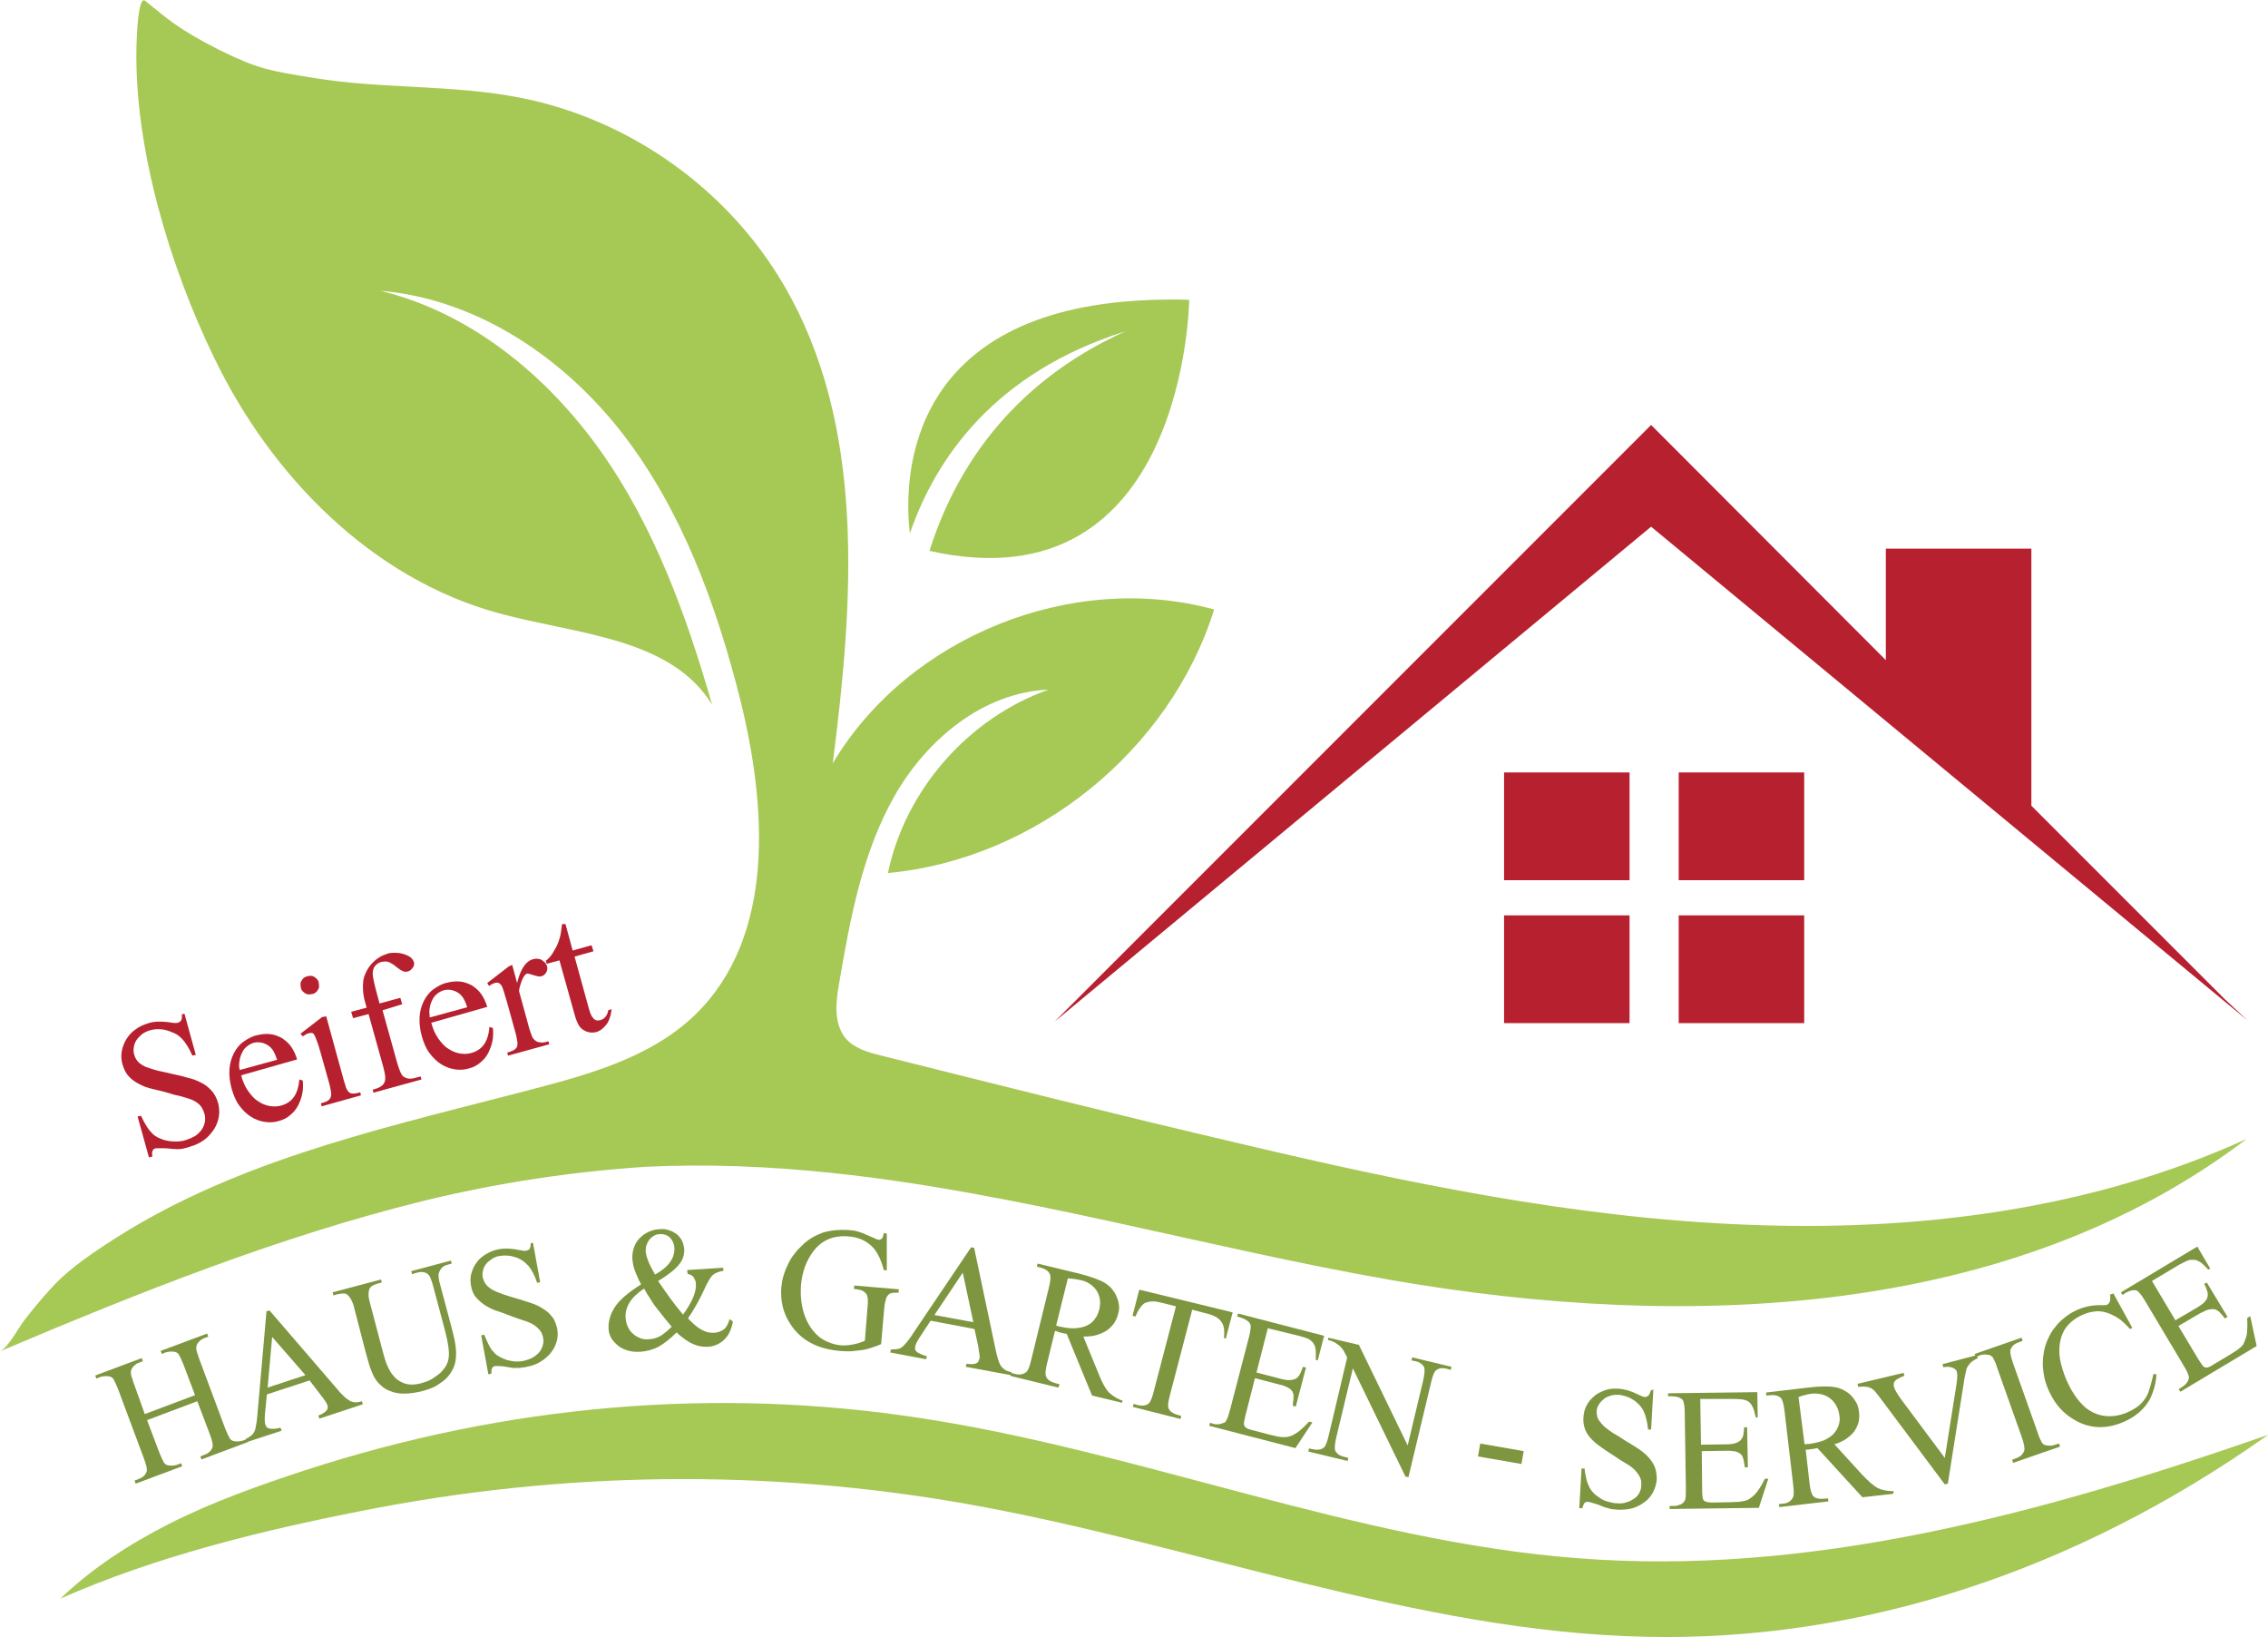 <svg xmlns="http://www.w3.org/2000/svg" xmlns:xlink="http://www.w3.org/1999/xlink" id="Layer_1" x="0px" y="0px" viewBox="0 0 600 433" style="enable-background:new 0 0 600 433;" xml:space="preserve"><style type="text/css">	.st0{fill:#A6C855;}	.st1{fill:#7D963F;}	.st2{fill:#B7202F;}</style><g>	<g id="XMLID_101_">		<g>			<path class="st0" d="M297.1,79.8c-58.5,5.4-57.9,48.6-56.4,61.3c6.8-19.8,22.4-42.6,57.1-53.5c-31.3,14.1-45.5,37.8-51.9,58.1    c67.8,15.2,68.7-66.4,68.7-66.4C308.3,79.1,302.5,79.3,297.1,79.8z"></path>		</g>		<g>			<path class="st0" d="M600,379.5c-0.1,0.1-0.3,0.2-0.4,0.3c-51,36-107.7,54.4-164.3,53.1c-60.6-1.3-119.8-24.6-179.9-35.2    c-53-9.3-106.8-8.6-159.7,1.9c-26.9,5.3-54.6,12.1-79.7,23.2c8.4-8.1,18.4-14.5,28.8-19.8c11.5-5.8,23.6-10.1,35.8-14.1    c53.4-17.4,108.8-22.2,163.2-13.8c58.1,8.9,114.9,32.5,173.3,37C478.6,417,540,400.4,600,379.5z"></path>		</g>		<g>			<path class="st0" d="M461.7,323.9c45.3,1.9,91.5-3.9,132.7-22.7c-62.6,47.6-148.6,50.8-226.1,37.4    c-49.5-8.6-98.7-23.2-148.4-28.4c-16.3-1.7-32.7-2.4-49.1-1.6c-19.8,1.3-39.4,4.3-58.7,9C73.6,327.1,36.4,342,0,357.4    c2.2-1,5-6.4,6.5-8.3c2.1-2.7,4.3-5.4,6.6-7.9c4.2-4.8,9.5-8.5,14.8-12c32.1-21.3,69.9-30,106.7-39.5    c17.6-4.6,36.4-8.8,49.4-21.4c21.2-20.7,18.9-55.1,11.7-83.8c-6.3-24.8-15.3-49.4-30.9-69.7C149.1,94.5,126,79,100.6,76.9    c23.9,5.8,44.1,22.4,58.3,42.4s22.7,43.5,29.5,67.1c-11-17.9-36-18.6-56.4-24.2c-33.6-9.1-60.3-36.3-75.4-67.7    C45,70.6,35.5,39.3,36.1,12.4c0.2-8.1,1-13.3,2.3-12.2c5.8,4.7,8.6,7.4,19.4,12.9c10.5,5.2,13.5,5.6,25.1,7.5    c18.2,3,36.9,1.7,55,5.3c28.7,5.7,54.6,24.1,69.4,49.4c21.9,37.3,18.5,83.7,13,126.6c19.9-33.5,63.4-51,100.9-40.7    c-11.7,37.4-47.3,66.1-86.3,69.7c4.6-22,21.3-41,42.5-48.5c-17.3,0.7-32.3,13.2-40.8,28.2c-8.5,15-11.7,32.4-14.6,49.4    c-0.9,5-1.5,10.7,1.7,14.6c2.3,2.7,6.1,3.8,9.5,4.6c31.5,7.9,62.9,15.8,94.6,23.2C371.8,312.8,416.4,322.1,461.7,323.9z"></path>		</g>	</g>	<g>		<g>			<path class="st1" d="M38.3,374l13.3-5l-3.1-8.2c-0.3-0.7-0.5-1.2-0.7-1.6c-0.2-0.4-0.4-0.7-0.5-1c-0.2-0.2-0.4-0.4-0.6-0.5    c-0.2-0.1-0.5-0.2-0.8-0.2c-0.7-0.1-1.5,0-2.1,0.2l-1,0.4l-0.3-0.8l12.3-4.6l0.3,0.8l-1,0.4c-0.3,0.1-0.5,0.2-0.8,0.4    c-0.3,0.2-0.5,0.4-0.7,0.6c-0.2,0.2-0.4,0.5-0.5,0.7c-0.1,0.3-0.2,0.6-0.2,0.9c0,0.5,0.3,1.5,0.8,2.9l6.9,18.5    c0.3,0.7,0.5,1.2,0.7,1.6c0.2,0.4,0.4,0.7,0.5,1c0.2,0.2,0.4,0.4,0.6,0.5c0.2,0.1,0.5,0.2,0.8,0.2c0.7,0.1,1.4,0,2.1-0.2l1-0.4    l0.3,0.8l-12.3,4.6l-0.3-0.8l1-0.4c1.2-0.4,1.9-1.1,2.2-2c0.2-0.6,0-1.7-0.7-3.5l-3.3-8.7l-13.3,5l3.3,8.7    c0.3,0.7,0.5,1.2,0.7,1.6c0.2,0.4,0.4,0.7,0.5,1c0.2,0.2,0.4,0.4,0.6,0.5c0.2,0.1,0.5,0.2,0.8,0.2c0.7,0.1,1.4,0,2.1-0.2l1-0.4    l0.3,0.8l-12.3,4.6l-0.3-0.8l1-0.4c1.2-0.4,1.9-1.1,2.2-2c0.2-0.6-0.1-1.7-0.7-3.4l-6.9-18.5c-0.3-0.7-0.5-1.2-0.7-1.6    c-0.2-0.4-0.4-0.7-0.5-1c-0.2-0.2-0.4-0.4-0.6-0.5c-0.2-0.1-0.5-0.2-0.8-0.2c-0.7-0.1-1.5,0-2.1,0.2l-1,0.4l-0.3-0.8l12.3-4.6    l0.3,0.8l-1,0.4c-0.3,0.1-0.6,0.2-0.8,0.4c-0.3,0.2-0.5,0.4-0.7,0.6c-0.2,0.2-0.4,0.5-0.5,0.7c-0.1,0.3-0.2,0.6-0.2,0.9    c0,0.5,0.3,1.5,0.8,2.9L38.3,374z"></path>		</g>		<g>			<path class="st1" d="M81.9,365.1l-11.3,3.7l-0.5,5.2c-0.1,1.3-0.1,2.2,0.1,2.8c0.1,0.2,0.2,0.4,0.3,0.6c0.1,0.2,0.4,0.3,0.7,0.4    c0.3,0.1,0.7,0.1,1.2,0.1c0.5,0,1.1-0.1,1.8-0.3l0.3,0.8l-9.2,3l-0.3-0.8c1.1-0.6,1.8-1.1,2.1-1.6c0.3-0.5,0.5-1.1,0.6-1.9    c0.2-0.8,0.3-1.8,0.4-3l2.4-27.3l0.8-0.2l18,20.9c0.7,0.9,1.4,1.5,1.9,2c0.5,0.5,1.1,0.8,1.5,1.1c0.5,0.2,1,0.3,1.4,0.3    c0.5,0,1-0.1,1.6-0.3l0.3,0.8l-11.5,3.8l-0.3-0.8c0.6-0.2,1-0.4,1.4-0.7c0.4-0.2,0.6-0.5,0.8-0.7c0.2-0.2,0.3-0.5,0.3-0.7    c0-0.2,0-0.5-0.1-0.7c-0.1-0.3-0.3-0.7-0.6-1.1c-0.3-0.4-0.7-1-1.2-1.6L81.9,365.1z M80.8,363.7L72,353.6L70.8,367L80.8,363.7z"></path>		</g>		<g>			<path class="st1" d="M109,337l-0.2-0.8l10.5-2.8l0.2,0.8l-1.1,0.3c-1.2,0.3-1.9,1-2.3,2.2c-0.2,0.5-0.1,1.6,0.4,3.3l3.2,12    c0.8,3,1.1,5.3,0.9,7.2c-0.1,1.2-0.4,2.2-0.9,3.1c-0.5,0.9-1.1,1.8-1.9,2.5c-0.8,0.7-1.7,1.3-2.7,1.9c-1,0.5-2.2,0.9-3.3,1.2    c-3.2,0.8-5.8,0.9-7.8,0.3c-1.2-0.4-2.3-0.9-3-1.6c-0.8-0.6-1.4-1.4-1.9-2.2c-0.5-0.9-0.9-1.9-1.3-3c-0.3-1.1-0.7-2.4-1.1-3.9    l-3-11.6c-0.2-0.9-0.5-1.6-0.8-2.2c-0.3-0.5-0.6-0.9-0.9-1.2c-0.3-0.3-0.7-0.4-1.2-0.4c-0.4,0-0.9,0.1-1.5,0.2l-1.1,0.3l-0.2-0.8    l12.8-3.4l0.2,0.8l-1.1,0.3c-0.7,0.2-1.2,0.4-1.6,0.7c-0.4,0.3-0.6,0.7-0.7,1.1c-0.1,0.4-0.1,0.9-0.1,1.5    c0.1,0.6,0.2,1.2,0.4,1.9l3.4,12.9c0.2,0.7,0.4,1.4,0.6,2.1c0.2,0.7,0.5,1.4,0.8,2c0.3,0.6,0.6,1.2,1,1.7c0.4,0.5,0.8,1,1.3,1.4    c0.8,0.6,1.7,1.1,2.8,1.3c1.1,0.2,2.4,0.1,3.8-0.3c1-0.3,1.9-0.6,2.7-1.1c0.8-0.5,1.5-1,2.2-1.6c0.6-0.6,1.1-1.2,1.5-1.9    c0.4-0.7,0.6-1.4,0.7-2.1c0.2-1.5-0.1-3.8-0.9-6.9l-3.2-12c-0.5-1.9-1-3-1.5-3.3c-0.7-0.5-1.7-0.6-2.8-0.3L109,337z"></path>		</g>		<g>			<path class="st1" d="M141,328.7l1.9,10.4l-0.8,0.2c-0.6-1.9-1.4-3.4-2.3-4.5c-0.5-0.5-1-1-1.6-1.4c-0.6-0.4-1.2-0.7-1.9-0.9    c-0.7-0.2-1.3-0.4-2.1-0.4c-0.7-0.1-1.4,0-2.1,0.1c-0.8,0.1-1.4,0.4-2,0.8c-0.6,0.4-1.1,0.8-1.5,1.3c-0.4,0.5-0.7,1.1-0.8,1.7    c-0.2,0.6-0.2,1.2-0.1,1.8c0.2,0.8,0.5,1.5,1,2.1c0.5,0.5,1.1,1,1.9,1.4c0.8,0.4,1.7,0.7,2.7,1.1c1,0.3,2.1,0.7,3.3,1    c1.3,0.4,2.6,0.8,3.8,1.2c1.2,0.4,2.3,0.9,3.2,1.5c1,0.6,1.8,1.3,2.4,2.1c0.7,0.8,1.1,1.9,1.4,3.2c0.2,1.1,0.2,2.2-0.1,3.3    c-0.3,1.1-0.8,2.1-1.5,3c-0.7,0.9-1.6,1.7-2.7,2.4c-1.1,0.7-2.3,1.1-3.7,1.4c-0.5,0.1-1,0.2-1.3,0.2c-0.4,0.1-0.7,0.1-1.1,0.1    c-0.3,0-0.7,0-1.1,0c-0.4,0-0.8-0.1-1.4-0.2c-0.4-0.1-0.8-0.1-1.2-0.2c-0.4,0-0.7-0.1-1.1-0.1c-0.3,0-0.6,0-0.8,0    c-0.2,0-0.4,0-0.4,0c-0.4,0.1-0.6,0.2-0.8,0.5c-0.2,0.3-0.2,0.8-0.2,1.5l-0.8,0.2l-1.9-10.3l0.8-0.2c0.4,1,0.8,1.9,1.2,2.7    c0.4,0.8,0.8,1.4,1.3,1.9c0.4,0.5,0.9,0.9,1.5,1.2c0.6,0.4,1.3,0.6,2,0.9c0.7,0.2,1.4,0.3,2.2,0.4c0.8,0,1.6,0,2.3-0.2    c0.9-0.2,1.7-0.5,2.4-0.9c0.7-0.4,1.3-0.9,1.7-1.4c0.4-0.5,0.7-1.1,0.9-1.8c0.2-0.6,0.2-1.3,0.1-1.9c-0.2-1-0.5-1.7-1.1-2.3    c-0.5-0.6-1.2-1.1-1.9-1.5c-0.8-0.4-1.6-0.7-2.6-1c-1-0.3-2-0.7-3.1-1.1c-1.2-0.5-2.4-0.9-3.6-1.3c-1.2-0.4-2.2-0.9-3.1-1.5    c-0.9-0.6-1.7-1.3-2.4-2.1c-0.7-0.8-1.1-1.9-1.3-3.1c-0.2-1.1-0.2-2.1,0.1-3.2c0.3-1,0.7-2,1.4-2.9c0.6-0.9,1.5-1.6,2.5-2.2    c1-0.6,2.1-1.1,3.4-1.3c1.6-0.3,3.3-0.2,5.3,0.2c0.9,0.2,1.5,0.3,1.9,0.2c0.4-0.1,0.7-0.2,0.9-0.5c0.2-0.3,0.3-0.8,0.3-1.5    L141,328.7z"></path>		</g>		<g>			<path class="st1" d="M181.8,335.9l9.5-0.6l0.1,0.8c-1.3,0.2-2.2,0.6-2.8,1.1c-0.6,0.5-1.5,2-2.6,4.5c-1.2,2.5-2.5,4.8-4,7    c0.7,0.7,1.4,1.4,2,1.9c0.6,0.5,1.2,0.9,1.8,1.2c0.6,0.3,1.1,0.5,1.6,0.6c0.5,0.1,1.1,0.1,1.6,0.1c1-0.1,1.9-0.4,2.6-1    c0.7-0.6,1.1-1.5,1.4-2.6l0.9,0.6c-0.4,2.2-1.2,3.8-2.4,4.9c-1.2,1.1-2.6,1.7-4.2,1.8c-0.6,0-1.2,0-1.9-0.1    c-0.6-0.1-1.3-0.3-2-0.6c-0.7-0.3-1.4-0.7-2.1-1.2c-0.7-0.5-1.5-1.1-2.3-1.9c-1.8,1.8-3.4,3-4.8,3.8c-1.4,0.7-3,1.2-4.7,1.3    c-1.2,0.1-2.4,0-3.4-0.3c-1-0.3-1.9-0.7-2.6-1.3c-0.7-0.6-1.3-1.2-1.8-2c-0.4-0.8-0.7-1.6-0.7-2.5c-0.1-1.8,0.4-3.7,1.6-5.6    c1.2-1.9,3.5-3.9,7-6.1c-0.4-0.8-0.8-1.5-1-2.1c-0.3-0.6-0.5-1.2-0.7-1.7c-0.2-0.5-0.3-1-0.4-1.4c-0.1-0.5-0.1-0.9-0.2-1.4    c-0.1-1.1,0.1-2.2,0.4-3.1c0.3-0.9,0.8-1.8,1.5-2.5c0.7-0.7,1.5-1.3,2.4-1.7c0.9-0.4,1.9-0.7,3-0.7c0.9-0.1,1.7,0,2.4,0.3    c0.8,0.2,1.4,0.6,2,1c0.6,0.5,1,1,1.4,1.7c0.3,0.6,0.5,1.4,0.6,2.1c0.1,1.6-0.3,3-1.4,4.3c-0.5,0.6-1.2,1.3-2.1,2    c-0.9,0.7-2,1.5-3.4,2.3c1.1,1.6,2.2,3.2,3.3,4.7c1.1,1.5,2.2,2.9,3.3,4.2c2.4-3.3,3.6-6.1,3.4-8.2c0-0.3-0.1-0.6-0.2-0.9    c-0.1-0.3-0.3-0.5-0.4-0.8c-0.2-0.2-0.4-0.4-0.7-0.6c-0.3-0.1-0.6-0.2-0.9-0.3L181.8,335.9z M177.7,350.9c-1.1-1.3-2-2.4-2.7-3.3    c-0.7-0.9-1.3-1.7-1.8-2.3c-0.4-0.6-0.9-1.3-1.3-2c-0.5-0.7-1-1.6-1.5-2.5c-3.5,2.3-5.1,4.9-4.9,7.8c0.1,0.8,0.2,1.5,0.6,2.3    c0.3,0.7,0.7,1.3,1.3,1.8c0.5,0.5,1.2,0.9,1.9,1.2c0.7,0.3,1.5,0.4,2.4,0.3c0.5,0,0.9-0.1,1.4-0.2c0.4-0.1,0.9-0.3,1.3-0.5    c0.5-0.2,1-0.6,1.5-1C176.3,352.2,177,351.6,177.7,350.9z M173.3,337.1c3.6-2,5.3-4.4,5.1-7.2c0-0.5-0.2-1-0.4-1.5    c-0.2-0.4-0.5-0.8-0.8-1.1c-0.3-0.3-0.7-0.6-1.2-0.7c-0.4-0.2-0.9-0.2-1.4-0.2c-0.7,0-1.2,0.2-1.7,0.5c-0.5,0.3-0.9,0.7-1.2,1.1    c-0.3,0.4-0.5,0.9-0.7,1.4c-0.1,0.5-0.2,0.9-0.2,1.4c0,0.4,0.1,0.8,0.2,1.2c0.1,0.4,0.2,0.8,0.4,1.3c0.2,0.5,0.4,1,0.7,1.6    C172.4,335.5,172.8,336.2,173.3,337.1z"></path>		</g>		<g>			<path class="st1" d="M234.6,326.3l0,9.7l-0.8-0.1c-0.6-2.4-1.5-4.3-2.6-5.7c-1.7-1.9-3.9-3-6.8-3.2c-3.9-0.3-7,1-9.2,3.9    c-1.9,2.5-3,5.5-3.3,9c-0.2,2.9,0.1,5.6,1,8.1c0.4,1.1,0.9,2.1,1.5,3c0.6,0.9,1.3,1.7,2.1,2.4c0.8,0.7,1.7,1.2,2.7,1.6    c1,0.4,2,0.7,3.1,0.8c1.1,0.1,2.2,0,3.3-0.2c1.1-0.2,2.1-0.5,3.2-1l0.7-8.8c0.1-0.8,0.1-1.4,0.1-1.9c0-0.5-0.1-0.9-0.2-1.2    c-0.1-0.3-0.2-0.5-0.4-0.7c-0.2-0.2-0.4-0.3-0.6-0.5c-0.5-0.3-1.3-0.5-2.5-0.6l0.1-0.9l11.8,1l-0.1,0.9l-0.6,0    c-0.5,0-0.9,0-1.3,0.1c-0.4,0.1-0.7,0.3-0.9,0.6c-0.3,0.3-0.5,0.7-0.6,1.3c-0.2,0.6-0.3,1.3-0.4,2.3l-0.8,9.3    c-0.9,0.4-1.8,0.7-2.7,1c-0.9,0.3-1.7,0.5-2.6,0.6c-0.9,0.1-1.8,0.2-2.7,0.3c-0.9,0-1.9,0-2.9-0.1c-5.9-0.5-10.2-2.8-12.9-6.8    c-2.1-3-2.9-6.4-2.6-10.1c0.1-1,0.3-2.1,0.6-3.1c0.3-1,0.7-2,1.2-3c0.5-1,1-1.9,1.7-2.7c0.6-0.9,1.4-1.6,2.1-2.3    c1.6-1.6,3.5-2.6,5.4-3.3c2-0.6,4.2-0.8,6.5-0.7c0.7,0.1,1.3,0.1,1.8,0.2c0.5,0.1,1,0.2,1.5,0.4c0.5,0.2,1,0.3,1.5,0.6    c0.5,0.2,1.2,0.5,1.9,0.8c0.8,0.4,1.3,0.6,1.6,0.6c0.3,0,0.5-0.1,0.8-0.3c0.2-0.2,0.4-0.7,0.5-1.5L234.6,326.3z"></path>		</g>		<g>			<path class="st1" d="M257.8,351.5l-11.6-2.2l-2.9,4.4c-0.7,1.1-1.1,1.9-1.2,2.5c0,0.2,0,0.5,0,0.7c0,0.2,0.2,0.4,0.4,0.6    c0.2,0.2,0.5,0.4,1,0.6c0.4,0.2,1,0.4,1.7,0.6l-0.2,0.8l-9.5-1.8l0.2-0.8c1.3,0,2.2-0.1,2.6-0.4c0.5-0.3,0.9-0.7,1.5-1.4    c0.5-0.6,1.2-1.5,1.8-2.5l15.3-22.7l0.8,0.1l5.7,27c0.2,1.1,0.5,2,0.7,2.7c0.2,0.7,0.5,1.3,0.8,1.7c0.3,0.4,0.7,0.7,1.1,1    c0.4,0.2,0.9,0.4,1.6,0.5l-0.2,0.8l-11.9-2.2l0.2-0.8c0.6,0.1,1.1,0.1,1.5,0.1c0.4,0,0.8-0.1,1-0.2c0.3-0.1,0.5-0.3,0.6-0.5    c0.1-0.2,0.2-0.4,0.3-0.7c0.1-0.3,0.1-0.8,0-1.3c-0.1-0.5-0.2-1.2-0.3-2L257.8,351.5z M257.5,349.7l-2.8-13.1l-7.5,11.2    L257.5,349.7z"></path>		</g>		<g>			<path class="st1" d="M296.8,371l-7.9-1.9l-6.7-16.3c-0.4-0.1-0.7-0.1-1-0.2c-0.3-0.1-0.6-0.1-0.8-0.2c-0.2,0-0.4-0.1-0.6-0.2    c-0.2-0.1-0.4-0.1-0.7-0.2l-2.1,8.6c-0.5,1.9-0.5,3.1-0.2,3.6c0.4,0.8,1.2,1.3,2.3,1.6l1.2,0.3L280,367l-12.7-3.1l0.2-0.8    l1.1,0.3c1.2,0.3,2.2,0.1,3-0.6c0.4-0.4,0.8-1.4,1.2-3.1l4.7-19.2c0.5-1.9,0.5-3.1,0.2-3.6c-0.4-0.8-1.2-1.3-2.3-1.6l-1.1-0.3    l0.2-0.8l10.8,2.6c3.1,0.8,5.4,1.6,6.8,2.4c0.7,0.4,1.3,0.9,1.9,1.5c0.5,0.6,1,1.3,1.3,2c0.3,0.7,0.6,1.5,0.7,2.3    c0.1,0.8,0.1,1.6-0.2,2.5c-0.2,0.9-0.6,1.7-1.1,2.5c-0.5,0.7-1.1,1.3-1.9,1.9c-0.8,0.5-1.7,0.9-2.7,1.2c-1,0.3-2.2,0.4-3.5,0.4    l4.1,10c0.9,2.3,1.8,3.9,2.7,4.8c0.9,0.9,2.1,1.6,3.6,2.2L296.8,371z M279.4,350.6c0.3,0.1,0.5,0.1,0.7,0.2s0.4,0.1,0.5,0.1    c1.4,0.3,2.7,0.5,3.9,0.4c1.2-0.1,2.2-0.3,3-0.7c0.9-0.4,1.6-1,2.1-1.7c0.6-0.7,0.9-1.5,1.2-2.5c0.2-0.9,0.3-1.8,0.2-2.6    c-0.1-0.8-0.4-1.6-0.8-2.3c-0.4-0.7-1-1.3-1.7-1.8c-0.7-0.5-1.5-0.9-2.5-1.1c-0.4-0.1-0.9-0.2-1.5-0.3c-0.6-0.1-1.3-0.1-2-0.2    L279.4,350.6z"></path>		</g>		<g>			<path class="st1" d="M326.1,347.1l-1.8,6.9l-0.5-0.1c0.1-1,0.1-1.8,0-2.5c-0.1-0.7-0.3-1.3-0.7-1.8c-0.3-0.5-0.8-0.9-1.4-1.3    c-0.6-0.3-1.3-0.6-2.1-0.8l-4.2-1.1l-5.9,22.6c-0.5,1.8-0.6,3-0.3,3.6c0.4,0.8,1.2,1.3,2.3,1.6l1,0.3l-0.2,0.8l-12.6-3.2l0.2-0.8    l1,0.3c1.3,0.3,2.2,0.2,3-0.4c0.4-0.4,0.9-1.4,1.3-3.1l5.9-22.6l-3.6-0.9c-0.9-0.2-1.7-0.4-2.4-0.4c-0.7,0-1.3,0.1-1.9,0.3    c-0.6,0.2-1.1,0.7-1.5,1.3c-0.5,0.6-0.9,1.4-1.3,2.4l-0.8-0.2l1.8-6.9L326.1,347.1z"></path>		</g>		<g>			<path class="st1" d="M335.4,351.3l-3,11.7l6.5,1.7c0.9,0.2,1.7,0.4,2.4,0.3c0.6,0,1.2-0.2,1.6-0.4c0.4-0.3,0.8-0.7,1-1.2    c0.3-0.5,0.5-1.1,0.8-1.9l0.8,0.2l-2.7,10.3l-0.8-0.2c0.1-0.8,0.1-1.4,0.2-1.9c0-0.5,0-0.8,0-1.1c-0.1-0.3-0.2-0.6-0.3-0.8    c-0.2-0.2-0.4-0.5-0.7-0.7c-0.3-0.2-0.6-0.4-1.1-0.6c-0.4-0.2-1-0.4-1.6-0.5l-6.5-1.7l-2.5,9.8c-0.3,1.3-0.5,2.1-0.4,2.4    c0,0.1,0.1,0.3,0.1,0.4c0.1,0.1,0.2,0.3,0.3,0.4c0.1,0.1,0.3,0.2,0.6,0.4c0.3,0.1,0.6,0.2,1,0.3l5,1.3c0.9,0.2,1.6,0.4,2.2,0.5    c0.6,0.1,1.1,0.1,1.6,0.1c0.5,0,0.9-0.1,1.3-0.2c0.4-0.1,0.8-0.3,1.3-0.6c0.6-0.3,1.2-0.8,1.8-1.3c0.6-0.6,1.3-1.2,2-2l0.9,0.2    l-4.5,6.8l-22.8-5.9l0.2-0.8l1,0.3c0.3,0.1,0.6,0.1,0.9,0.1c0.3,0,0.6,0,0.9-0.1c0.3-0.1,0.6-0.2,0.9-0.3    c0.3-0.1,0.5-0.3,0.6-0.6c0.3-0.4,0.6-1.3,1-2.8l5-19.2c0.5-1.9,0.6-3.1,0.3-3.6c-0.4-0.7-1.2-1.2-2.4-1.6l-1-0.3l0.2-0.8    l22.8,5.9l-1.7,6.5l-0.5-0.1c0-0.8,0-1.5,0-2.1c0-0.6-0.1-1-0.2-1.4c-0.1-0.4-0.3-0.7-0.5-1c-0.2-0.3-0.5-0.5-0.8-0.8    c-0.5-0.4-1.5-0.7-3-1.1L335.4,351.3z"></path>		</g>		<g>			<path class="st1" d="M351.4,353.8l8.1,1.9l12.9,26.6l4.1-17.2c0.4-1.8,0.5-3,0.2-3.6c-0.4-0.7-1.2-1.3-2.3-1.5l-1-0.2l0.2-0.8    l10.4,2.5l-0.2,0.8l-1.1-0.3c-1.3-0.3-2.2-0.1-2.9,0.5c-0.4,0.4-0.8,1.4-1.2,3.1l-6,25.1l-0.8-0.2l-13.9-28.6l-4.4,18.3    c-0.4,1.8-0.5,3-0.2,3.6c0.4,0.7,1.2,1.3,2.3,1.5l1.1,0.3l-0.2,0.8l-10.4-2.5l0.2-0.8l1,0.2c1.3,0.3,2.3,0.1,3-0.5    c0.4-0.4,0.8-1.4,1.2-3.1l4.9-20.7c-0.3-0.6-0.6-1.1-0.8-1.5c-0.2-0.4-0.4-0.7-0.7-1c-0.2-0.3-0.5-0.5-0.7-0.7    c-0.3-0.2-0.6-0.4-1-0.7c-0.4-0.2-1-0.5-1.9-0.7L351.4,353.8z"></path>		</g>		<g>			<path class="st1" d="M391.6,381.8l11.5,2l-0.6,3.4l-11.5-2L391.6,381.8z"></path>		</g>		<g>			<path class="st1" d="M437.4,367.5l-0.6,10.6l-0.8,0c-0.2-2-0.6-3.7-1.2-4.9c-0.3-0.6-0.7-1.2-1.2-1.7c-0.5-0.5-1-1-1.6-1.3    c-0.6-0.4-1.2-0.7-1.9-0.9c-0.7-0.2-1.4-0.4-2-0.4c-0.8,0-1.5,0-2.2,0.3c-0.7,0.2-1.3,0.5-1.8,1c-0.5,0.4-0.9,0.9-1.2,1.4    c-0.3,0.5-0.5,1.1-0.5,1.7c0,0.8,0.1,1.6,0.5,2.2c0.4,0.6,0.9,1.2,1.5,1.8c0.7,0.6,1.4,1.1,2.3,1.7c0.9,0.5,1.9,1.1,2.9,1.8    c1.2,0.7,2.3,1.4,3.4,2.1c1.1,0.7,2,1.4,2.8,2.2c0.8,0.8,1.4,1.7,1.9,2.7c0.4,1,0.6,2.1,0.6,3.5c-0.1,1.1-0.4,2.2-0.9,3.2    c-0.5,1-1.2,1.9-2.1,2.6c-0.9,0.7-1.9,1.3-3.1,1.7s-2.5,0.5-3.9,0.5c-0.5,0-1-0.1-1.4-0.1c-0.4,0-0.7-0.1-1.1-0.2    c-0.3-0.1-0.7-0.2-1.1-0.3c-0.4-0.1-0.8-0.3-1.3-0.5c-0.4-0.2-0.7-0.3-1.1-0.4c-0.4-0.1-0.7-0.2-1-0.3c-0.3-0.1-0.6-0.2-0.8-0.2    c-0.2-0.1-0.4-0.1-0.4-0.1c-0.4,0-0.7,0.1-0.9,0.3c-0.2,0.2-0.4,0.7-0.6,1.4l-0.8,0l0.6-10.5l0.8,0c0.1,1.1,0.3,2.1,0.5,2.9    c0.2,0.8,0.5,1.5,0.8,2.1c0.3,0.6,0.7,1.1,1.2,1.6c0.5,0.5,1.1,0.9,1.7,1.3c0.6,0.4,1.3,0.7,2.1,0.9c0.7,0.2,1.5,0.4,2.3,0.4    c0.9,0.1,1.8,0,2.6-0.3c0.8-0.2,1.4-0.6,2-1c0.6-0.4,1-0.9,1.3-1.5c0.3-0.6,0.5-1.2,0.5-1.9c0.1-1-0.1-1.8-0.5-2.5    c-0.4-0.7-0.9-1.3-1.5-1.9c-0.7-0.6-1.4-1.1-2.3-1.6c-0.9-0.5-1.8-1.1-2.8-1.8c-1.1-0.7-2.2-1.4-3.2-2.1c-1-0.7-1.9-1.4-2.7-2.2    c-0.8-0.8-1.4-1.6-1.8-2.6c-0.4-1-0.6-2.1-0.5-3.4c0.1-1.1,0.3-2.1,0.8-3c0.5-1,1.2-1.8,2-2.5c0.8-0.7,1.8-1.2,2.9-1.6    c1.1-0.4,2.3-0.5,3.6-0.4c1.6,0.1,3.3,0.6,5.1,1.5c0.8,0.4,1.4,0.6,1.7,0.7c0.4,0,0.7-0.1,1-0.3c0.3-0.2,0.5-0.7,0.7-1.4    L437.4,367.5z"></path>		</g>		<g>			<path class="st1" d="M449.8,370l0.2,12.1l6.7-0.1c1,0,1.8-0.1,2.4-0.3c0.6-0.2,1.1-0.5,1.4-0.8c0.3-0.4,0.6-0.8,0.7-1.4    c0.1-0.6,0.2-1.2,0.2-2l0.8,0l0.2,10.6l-0.8,0c-0.1-0.8-0.2-1.4-0.3-1.8c-0.1-0.5-0.2-0.8-0.3-1c-0.1-0.3-0.3-0.5-0.5-0.7    c-0.2-0.2-0.5-0.4-0.8-0.5c-0.3-0.1-0.7-0.3-1.2-0.3c-0.5-0.1-1-0.1-1.6-0.1l-6.7,0.1l0.1,10.1c0,1.3,0.1,2.2,0.2,2.5    c0.1,0.1,0.1,0.3,0.2,0.4c0.1,0.1,0.2,0.2,0.4,0.3c0.2,0.1,0.4,0.1,0.7,0.2c0.3,0,0.6,0.1,1,0.1l5.2-0.1c0.9,0,1.6-0.1,2.2-0.1    c0.6-0.1,1.1-0.2,1.6-0.3c0.4-0.1,0.8-0.3,1.2-0.6c0.3-0.2,0.7-0.5,1.1-0.9c0.5-0.5,0.9-1,1.4-1.8c0.5-0.7,0.9-1.5,1.4-2.5l0.9,0    l-2.5,7.7l-23.6,0.3l0-0.8l1.1,0c0.3,0,0.6,0,0.9-0.1c0.3-0.1,0.6-0.2,0.9-0.3c0.3-0.1,0.5-0.3,0.7-0.5c0.2-0.2,0.4-0.4,0.5-0.7    c0.2-0.5,0.2-1.5,0.2-3l-0.3-19.9c0-1.9-0.2-3.1-0.6-3.6c-0.6-0.6-1.5-0.9-2.7-0.9l-1.1,0l0-0.8l23.6-0.3l0.1,6.7l-0.5,0    c-0.2-0.8-0.4-1.5-0.5-2c-0.2-0.5-0.4-1-0.6-1.3c-0.2-0.3-0.5-0.6-0.7-0.8c-0.3-0.2-0.6-0.4-1-0.5c-0.6-0.2-1.7-0.3-3.2-0.3    L449.8,370z"></path>		</g>		<g>			<path class="st1" d="M500.8,395.1l-8.1,0.9l-11.9-13c-0.4,0.1-0.7,0.1-1,0.2c-0.3,0-0.6,0.1-0.8,0.1c-0.2,0-0.4,0-0.6,0.1    c-0.2,0-0.5,0-0.7,0l1,8.8c0.2,1.9,0.6,3.1,1,3.5c0.6,0.6,1.5,0.8,2.7,0.7l1.2-0.1l0.1,0.8l-13,1.5l-0.1-0.8l1.1-0.1    c1.3-0.1,2.1-0.7,2.6-1.6c0.3-0.5,0.3-1.6,0.1-3.3l-2.3-19.6c-0.2-1.9-0.6-3.1-1-3.5c-0.7-0.6-1.6-0.8-2.7-0.7l-1.1,0.1l-0.1-0.8    l11.1-1.3c3.2-0.4,5.6-0.4,7.2-0.1c0.8,0.1,1.5,0.4,2.3,0.8c0.7,0.4,1.4,0.8,1.9,1.4c0.6,0.6,1,1.2,1.4,1.9    c0.4,0.7,0.6,1.5,0.7,2.4c0.1,0.9,0.1,1.8-0.1,2.7c-0.2,0.8-0.6,1.6-1.1,2.4c-0.5,0.7-1.3,1.4-2.1,2c-0.9,0.6-1.9,1.1-3.2,1.5    l7.3,8c1.7,1.8,3.1,3,4.2,3.6c1.1,0.5,2.5,0.8,4.2,0.8L500.8,395.1z M477.4,382c0.3,0,0.5-0.1,0.7-0.1c0.2,0,0.4,0,0.5,0    c1.4-0.2,2.7-0.5,3.8-0.9c1.1-0.5,1.9-1,2.6-1.7c0.7-0.7,1.1-1.5,1.4-2.3c0.3-0.9,0.4-1.8,0.2-2.7c-0.1-0.9-0.4-1.8-0.8-2.5    c-0.4-0.7-0.9-1.4-1.6-1.9c-0.6-0.5-1.4-0.9-2.2-1.1c-0.8-0.2-1.7-0.3-2.7-0.2c-0.4,0.1-0.9,0.1-1.5,0.3c-0.6,0.1-1.2,0.3-2,0.6    L477.4,382z"></path>		</g>		<g>			<path class="st1" d="M523,358.4l0.2,0.8c-0.6,0.3-1.1,0.6-1.5,0.9c-0.4,0.3-0.7,0.7-1,1.1c-0.3,0.4-0.5,0.9-0.6,1.5    c-0.1,0.6-0.3,1.2-0.4,1.9l-4.4,27.8l-0.8,0.2l-17.2-23c-0.9-1.2-1.5-1.9-1.8-2.1c-0.5-0.4-1-0.6-1.6-0.7c-0.6-0.1-1.4-0.1-2.3,0    l-0.2-0.8l12.2-2.9l0.2,0.8c-0.7,0.2-1.2,0.5-1.6,0.7c-0.4,0.2-0.7,0.4-0.9,0.7c-0.2,0.2-0.3,0.5-0.3,0.7c0,0.2,0,0.5,0,0.7    c0.2,0.7,0.8,1.8,1.8,3.2l11.7,15.7l3-18.9c0.3-1.9,0.4-3.1,0.2-3.8c-0.1-0.5-0.4-0.8-1-1.1c-0.6-0.3-1.5-0.4-2.6-0.2l-0.2-0.8    L523,358.4z"></path>		</g>		<g>			<path class="st1" d="M544.7,381.8l0.3,0.8l-12.4,4.3l-0.3-0.8l1-0.4c1.2-0.4,1.9-1.1,2.2-2c0.2-0.6,0-1.7-0.6-3.5l-6.6-18.6    c-0.2-0.7-0.4-1.2-0.6-1.6c-0.2-0.4-0.4-0.7-0.5-1c-0.2-0.2-0.4-0.4-0.6-0.5c-0.2-0.1-0.5-0.2-0.8-0.2c-0.7-0.1-1.5-0.1-2.1,0.2    l-1,0.4l-0.3-0.8l12.4-4.3l0.3,0.8l-1,0.4c-1.2,0.4-1.9,1.1-2.2,1.9c-0.2,0.6,0,1.7,0.6,3.5l6.6,18.6c0.2,0.7,0.4,1.2,0.6,1.6    c0.2,0.4,0.4,0.7,0.5,1c0.2,0.2,0.4,0.4,0.6,0.5c0.2,0.1,0.5,0.2,0.8,0.2c0.7,0.1,1.4,0.1,2.1-0.2L544.7,381.8z"></path>		</g>		<g>			<path class="st1" d="M559.1,342.1l5,9.1l-0.6,0.3c-1.1-1.2-2.1-2.2-3.2-2.9c-1.1-0.7-2.2-1.2-3.2-1.5c-1.1-0.3-2.2-0.4-3.2-0.2    c-1.1,0.1-2.2,0.5-3.3,1c-1.9,0.9-3.3,2.1-4.3,3.6c-1,1.6-1.5,3.5-1.5,5.8c0,1.3,0.2,2.6,0.6,4c0.4,1.4,0.9,3,1.7,4.6    c1.2,2.5,2.6,4.5,4.2,6c0.8,0.8,1.7,1.3,2.7,1.8c0.9,0.4,1.9,0.7,2.9,0.8c1,0.1,2,0.1,3.1-0.1c1-0.2,2.1-0.5,3.1-1    c1.1-0.5,2.1-1.1,2.8-1.7c0.7-0.6,1.3-1.3,1.8-2.1c0.5-0.8,0.8-1.7,1.1-2.7c0.3-1,0.6-2.2,0.9-3.5l0.8,0.1    c-0.1,1.6-0.4,3-0.8,4.2c-0.4,1.3-0.9,2.4-1.6,3.4c-0.7,1-1.5,1.9-2.5,2.7c-1,0.8-2.1,1.5-3.4,2.1c-4.6,2.1-9,2.1-13.1-0.2    c-3.1-1.7-5.4-4.2-7-7.7c-0.8-1.7-1.3-3.4-1.5-5.1c-0.3-1.8-0.2-3.5,0.1-5.3c0.2-1.2,0.6-2.4,1.1-3.5c0.5-1.1,1.1-2.2,1.9-3.1    c0.7-1,1.6-1.8,2.6-2.6c1-0.8,2-1.4,3.1-1.9c2-0.9,4.2-1.4,6.6-1.3c0.7,0,1.2,0,1.4-0.1c0.4-0.2,0.7-0.6,0.8-1    c0.1-0.5,0.1-1.1,0-1.7L559.1,342.1z"></path>		</g>		<g>			<path class="st1" d="M569.3,338.8l6.2,10.4l5.8-3.4c0.8-0.5,1.5-1,1.9-1.4c0.4-0.5,0.7-0.9,0.8-1.4c0.1-0.5,0.1-1-0.1-1.6    c-0.2-0.5-0.4-1.2-0.8-1.8l0.7-0.4l5.5,9.1l-0.7,0.4c-0.5-0.6-0.9-1.1-1.2-1.4c-0.3-0.4-0.6-0.6-0.8-0.7    c-0.3-0.2-0.5-0.3-0.8-0.3c-0.3-0.1-0.6-0.1-1,0c-0.4,0-0.8,0.1-1.2,0.3c-0.4,0.2-0.9,0.4-1.5,0.7l-5.8,3.4l5.2,8.7    c0.7,1.1,1.2,1.8,1.4,2c0.1,0.1,0.3,0.2,0.4,0.2c0.1,0.1,0.3,0.1,0.5,0.1c0.2,0,0.4-0.1,0.7-0.2c0.3-0.1,0.6-0.3,0.9-0.5l4.5-2.7    c0.8-0.5,1.4-0.9,1.9-1.2c0.5-0.4,0.9-0.7,1.2-1c0.3-0.3,0.6-0.7,0.7-1.1c0.2-0.4,0.3-0.8,0.5-1.3c0.2-0.6,0.3-1.4,0.3-2.2    c0.1-0.9,0-1.8,0-2.9l0.8-0.5l1.7,7.9l-20.2,12.1l-0.4-0.7l0.9-0.6c0.2-0.1,0.5-0.3,0.7-0.5c0.2-0.2,0.4-0.4,0.6-0.7    c0.2-0.3,0.3-0.5,0.4-0.8c0.1-0.3,0.1-0.6,0-0.9c-0.1-0.5-0.5-1.4-1.3-2.7l-10.2-17.1c-1-1.7-1.8-2.6-2.3-2.8    c-0.8-0.2-1.7,0-2.8,0.6l-0.9,0.6l-0.4-0.7l20.2-12.1l3.4,5.8l-0.5,0.3c-0.6-0.6-1-1.1-1.5-1.5c-0.4-0.4-0.8-0.6-1.2-0.8    c-0.4-0.2-0.7-0.3-1-0.3c-0.3,0-0.7,0-1.1,0c-0.6,0.1-1.6,0.6-2.9,1.3L569.3,338.8z"></path>		</g>	</g>	<g>		<g>			<polygon class="st2" points="588.6,264.3 537.4,213.1 537.4,145.1 498.9,145.1 498.9,174.6 436.8,112.4 284.9,264.3 279,270.2     436.8,139.3 594.6,269.9 594.6,269.9 594.6,269.9 594.6,269.9    "></polygon>		</g>		<g>			<rect x="397.9" y="204.3" class="st2" width="33.2" height="28.5"></rect>		</g>		<g>			<rect x="444.1" y="204.3" class="st2" width="33.2" height="28.5"></rect>		</g>		<g>			<rect x="397.9" y="242.1" class="st2" width="33.2" height="28.5"></rect>		</g>		<g>			<rect x="444.1" y="242.1" class="st2" width="33.2" height="28.5"></rect>		</g>	</g>	<g>		<g>			<path class="st2" d="M48.8,268.1l3,10.9l-0.9,0.2c-0.9-2-1.8-3.5-2.9-4.6c-0.5-0.5-1.1-1-1.8-1.3c-0.7-0.3-1.4-0.6-2.1-0.8    c-0.7-0.2-1.5-0.3-2.2-0.3c-0.8,0-1.5,0.1-2.2,0.3c-0.8,0.2-1.5,0.6-2.1,1c-0.6,0.5-1.1,1-1.5,1.6c-0.4,0.6-0.6,1.2-0.7,1.9    c-0.1,0.7-0.1,1.3,0.1,1.9c0.2,0.9,0.7,1.6,1.2,2.1c0.6,0.5,1.3,1,2.2,1.3c0.9,0.3,1.8,0.6,2.9,0.9c1.1,0.2,2.3,0.5,3.6,0.8    c1.4,0.3,2.8,0.6,4.1,1c1.3,0.3,2.5,0.7,3.6,1.3c1.1,0.5,2,1.2,2.8,2.1c0.8,0.8,1.4,2,1.8,3.3c0.3,1.2,0.4,2.4,0.2,3.6    c-0.2,1.2-0.6,2.3-1.3,3.4c-0.7,1-1.5,2-2.6,2.8c-1.1,0.8-2.4,1.4-3.8,1.8c-0.5,0.2-1,0.3-1.4,0.4c-0.4,0.1-0.8,0.2-1.1,0.2    c-0.4,0-0.8,0.1-1.2,0c-0.4,0-0.9,0-1.5-0.1c-0.4,0-0.8-0.1-1.2-0.1c-0.4,0-0.8,0-1.2,0c-0.3,0-0.6,0-0.9,0c-0.2,0-0.4,0-0.5,0    c-0.4,0.1-0.7,0.3-0.8,0.6c-0.2,0.3-0.2,0.8-0.1,1.6l-0.9,0.2l-3-10.8l0.9-0.2c0.5,1.1,1,2,1.5,2.8c0.5,0.8,1,1.4,1.5,1.9    c0.5,0.5,1.1,0.9,1.8,1.2c0.7,0.3,1.4,0.6,2.2,0.7c0.8,0.2,1.6,0.2,2.4,0.2c0.8,0,1.7-0.1,2.5-0.4c1-0.3,1.8-0.7,2.5-1.1    c0.7-0.5,1.3-1.1,1.7-1.7c0.4-0.6,0.7-1.3,0.8-2c0.1-0.7,0.1-1.4-0.1-2.1c-0.3-1-0.7-1.8-1.3-2.4c-0.6-0.6-1.3-1-2.2-1.4    c-0.9-0.3-1.8-0.6-2.9-0.9c-1.1-0.2-2.2-0.5-3.4-0.9c-1.4-0.4-2.7-0.7-4-1c-1.3-0.3-2.4-0.7-3.5-1.3c-1-0.5-2-1.2-2.7-2    c-0.8-0.8-1.3-1.9-1.7-3.2c-0.3-1.1-0.4-2.2-0.2-3.4c0.2-1.1,0.6-2.2,1.2-3.2c0.6-1,1.4-1.9,2.4-2.6c1-0.8,2.2-1.3,3.5-1.7    c1.6-0.5,3.5-0.5,5.7-0.2c0.9,0.2,1.6,0.2,2,0.1c0.4-0.1,0.7-0.3,0.9-0.6c0.2-0.3,0.3-0.9,0.2-1.6L48.8,268.1z"></path>		</g>		<g>			<path class="st2" d="M63.8,284.4c0.4,1.6,1,2.9,1.8,4.1c0.8,1.1,1.6,2.1,2.6,2.7c1,0.7,2,1.1,3,1.3c1.1,0.2,2.1,0.2,3.2-0.1    c1.4-0.4,2.5-1.1,3.3-2.2c0.8-1.1,1.3-2.6,1.5-4.7l0.9,0.3c0.1,1.1,0.1,2.2-0.1,3.3c-0.2,1.1-0.6,2.2-1.1,3.2    c-0.5,1-1.2,1.9-2.1,2.6c-0.9,0.8-1.9,1.3-3.1,1.6c-1.3,0.4-2.5,0.4-3.8,0.2c-1.3-0.2-2.5-0.7-3.6-1.4c-1.1-0.7-2.1-1.7-3-2.9    s-1.5-2.7-2-4.4c-0.5-1.8-0.7-3.6-0.6-5.1c0.1-1.6,0.5-3,1.1-4.2c0.6-1.2,1.4-2.3,2.5-3.1c1.1-0.8,2.3-1.5,3.7-1.8    c1.2-0.3,2.3-0.4,3.4-0.3c1.1,0.1,2.1,0.5,3.1,1c0.9,0.6,1.8,1.3,2.5,2.3c0.7,1,1.2,2.1,1.6,3.4L63.8,284.4z M63.4,283l9.9-2.7    c-0.4-1.3-0.9-2.3-1.3-2.8c-0.6-0.8-1.4-1.3-2.3-1.6c-0.9-0.3-1.8-0.3-2.6-0.1c-0.6,0.2-1.2,0.5-1.7,0.9c-0.5,0.4-1,0.9-1.3,1.6    c-0.3,0.6-0.6,1.3-0.7,2.1C63.2,281.3,63.2,282.1,63.4,283z"></path>		</g>		<g>			<path class="st2" d="M81.3,258.2c0.3-0.1,0.6-0.1,1-0.1c0.3,0,0.6,0.1,0.9,0.3s0.5,0.4,0.7,0.6c0.2,0.3,0.4,0.5,0.4,0.9    c0.1,0.3,0.1,0.7,0.1,1c0,0.3-0.1,0.6-0.3,0.9c-0.1,0.3-0.4,0.5-0.6,0.7c-0.3,0.2-0.5,0.4-0.9,0.4c-0.3,0.1-0.7,0.1-1,0.1    c-0.3,0-0.6-0.1-0.9-0.3c-0.3-0.2-0.5-0.4-0.7-0.6c-0.2-0.3-0.4-0.5-0.4-0.9c-0.1-0.3-0.1-0.7-0.1-1c0-0.3,0.1-0.6,0.3-0.9    c0.2-0.3,0.4-0.5,0.6-0.7C80.7,258.4,81,258.3,81.3,258.2z M86.3,268.8l4.7,17.1c0.2,0.7,0.4,1.2,0.5,1.6s0.3,0.7,0.5,1    c0.2,0.2,0.3,0.4,0.5,0.5c0.2,0.1,0.4,0.2,0.6,0.2c0.5,0.1,1.2,0,2.2-0.3l0.2,0.8l-10.4,2.9l-0.2-0.8c0.5-0.1,1-0.3,1.3-0.4    c0.3-0.1,0.6-0.3,0.8-0.5c0.2-0.2,0.3-0.3,0.4-0.5c0.1-0.2,0.1-0.4,0.2-0.7c0.1-0.5-0.1-1.5-0.4-2.8l-2.3-8.2    c-0.4-1.4-0.7-2.4-1-3.2c-0.3-0.8-0.5-1.3-0.7-1.7c-0.2-0.4-0.5-0.6-0.7-0.6c-0.3,0-0.6,0-0.9,0.1c-0.4,0.1-0.9,0.4-1.5,0.8    l-0.6-0.7l5.7-4.4L86.3,268.8z"></path>		</g>		<g>			<path class="st2" d="M101.2,267.2l3.9,14c0.6,2,1.1,3.2,1.7,3.6c0.8,0.5,1.6,0.6,2.6,0.4l1.9-0.5l0.2,0.8L98.8,289l-0.2-0.8    l1-0.3c0.6-0.2,1.1-0.5,1.6-0.9c0.4-0.4,0.7-1,0.7-1.6c0.1-0.6-0.1-1.6-0.5-3.2l-3.9-14l-4.1,1.1l-0.5-1.7l4.1-1.1l-0.4-1.4    c-0.6-2.1-0.7-4-0.5-5.7c0.1-0.8,0.4-1.6,0.8-2.4c0.4-0.8,0.8-1.4,1.4-2.1c0.6-0.6,1.2-1.2,1.9-1.6c0.7-0.5,1.5-0.8,2.4-1.1    c0.6-0.2,1.3-0.2,2-0.2c0.7,0,1.4,0.1,2.1,0.3c0.7,0.2,1.3,0.5,1.8,0.8c0.5,0.4,0.8,0.8,1,1.4c0.1,0.2,0.1,0.5,0,0.7    c0,0.3-0.1,0.5-0.3,0.7c-0.1,0.2-0.3,0.4-0.5,0.6c-0.2,0.2-0.4,0.3-0.7,0.4c-0.2,0.1-0.4,0.1-0.6,0.1c-0.2,0-0.4,0-0.7-0.1    c-0.2-0.1-0.5-0.2-0.8-0.4c-0.3-0.2-0.7-0.5-1.1-0.8c-0.4-0.4-0.8-0.6-1.1-0.8c-0.3-0.2-0.7-0.4-1-0.5c-0.3-0.1-0.6-0.1-0.9-0.1    c-0.3,0-0.6,0.1-0.9,0.1c-0.7,0.2-1.3,0.6-1.7,1.1c-0.4,0.5-0.6,1.2-0.6,2.1c0,0.9,0.5,3,1.4,6.3l0.4,1.5l5.5-1.5l0.5,1.7    L101.2,267.2z"></path>		</g>		<g>			<path class="st2" d="M114.1,270.5c0.4,1.6,1,2.9,1.8,4.1c0.8,1.1,1.6,2.1,2.6,2.7c1,0.7,2,1.1,3,1.3c1.1,0.2,2.1,0.2,3.2-0.1    c1.4-0.4,2.5-1.1,3.3-2.2c0.8-1.1,1.3-2.6,1.5-4.7l0.9,0.3c0.1,1.1,0.1,2.2-0.1,3.3c-0.2,1.1-0.6,2.2-1.1,3.2    c-0.5,1-1.2,1.9-2.1,2.6c-0.9,0.8-1.9,1.3-3.1,1.6c-1.3,0.4-2.5,0.4-3.8,0.2c-1.3-0.2-2.5-0.7-3.6-1.4c-1.1-0.7-2.1-1.7-3-2.9    c-0.9-1.2-1.5-2.7-2-4.4c-0.5-1.8-0.7-3.6-0.6-5.1c0.1-1.6,0.5-3,1.1-4.2c0.6-1.2,1.4-2.3,2.5-3.1c1.1-0.8,2.3-1.5,3.7-1.8    c1.2-0.3,2.3-0.4,3.4-0.3c1.1,0.1,2.1,0.5,3.1,1c0.9,0.6,1.8,1.3,2.5,2.3c0.7,1,1.2,2.1,1.6,3.4L114.1,270.5z M113.7,269.1    l9.9-2.7c-0.4-1.3-0.9-2.3-1.3-2.8c-0.6-0.8-1.4-1.3-2.3-1.6c-0.9-0.3-1.8-0.3-2.6-0.1c-0.6,0.2-1.2,0.5-1.7,0.9    c-0.5,0.4-1,0.9-1.3,1.6c-0.3,0.6-0.6,1.3-0.7,2.1C113.5,267.3,113.6,268.2,113.7,269.1z"></path>		</g>		<g>			<path class="st2" d="M135.5,255.2l1.3,4.8c0.9-3.7,2.3-5.8,4.2-6.3c0.4-0.1,0.8-0.2,1.2-0.1c0.4,0,0.8,0.1,1.1,0.3    c0.3,0.2,0.6,0.4,0.9,0.7c0.2,0.3,0.4,0.6,0.5,0.9c0.2,0.6,0.1,1.2-0.2,1.7c-0.3,0.5-0.7,0.9-1.3,1c-0.3,0.1-0.6,0.1-1,0    c-0.4-0.1-0.7-0.2-1.1-0.3c-0.4-0.1-0.7-0.2-1-0.3c-0.3-0.1-0.5-0.1-0.7-0.1c-0.2,0.1-0.4,0.2-0.6,0.5c-0.2,0.2-0.4,0.6-0.6,1    c-0.2,0.4-0.3,0.8-0.5,1.4c-0.2,0.5-0.3,1.1-0.4,1.7l2.8,10.2c0.2,0.6,0.4,1.2,0.6,1.7c0.2,0.5,0.5,0.9,0.9,1.2    c0.4,0.3,0.8,0.5,1.4,0.5c0.5,0.1,1.2,0,2.1-0.3l0.2,0.8l-10.9,3l-0.2-0.8c0.7-0.2,1.2-0.4,1.6-0.6c0.4-0.2,0.7-0.5,0.9-0.8    c0.2-0.3,0.2-0.8,0.2-1.3c-0.1-0.5-0.2-1.2-0.4-2.1l-2.3-8.3c-0.7-2.5-1.2-4-1.4-4.4c-0.5-0.9-1.1-1.2-1.9-0.9    c-0.5,0.1-1,0.4-1.5,0.8l-0.5-0.8l5.7-4.4L135.5,255.2z"></path>		</g>		<g>			<path class="st2" d="M149.6,244.4l1.9,7l5-1.4l0.5,1.6l-5,1.4l3.8,13.8c0.2,0.7,0.4,1.3,0.6,1.7c0.2,0.4,0.5,0.7,0.7,1    c0.3,0.2,0.5,0.3,0.8,0.4c0.3,0,0.6,0,0.9-0.1c0.5-0.1,1-0.4,1.4-0.9c0.4-0.5,0.6-1,0.7-1.7l0.9-0.3c-0.1,0.8-0.2,1.6-0.5,2.3    c-0.2,0.7-0.5,1.3-0.9,1.8c-0.4,0.5-0.8,0.9-1.3,1.3c-0.5,0.3-1,0.6-1.5,0.7c-0.4,0.1-0.7,0.1-1.1,0.1c-0.4,0-0.8-0.1-1.1-0.2    c-0.4-0.1-0.7-0.3-1.1-0.5c-0.3-0.2-0.6-0.5-0.9-0.8c-0.5-0.7-1-1.8-1.4-3.3l-4-14.3l-3.4,0.9l-0.2-0.8c0.8-0.6,1.5-1.4,2.1-2.5    c0.7-1.1,1.2-2.2,1.6-3.6c0.1-0.3,0.2-0.8,0.3-1.4c0.1-0.6,0.2-1.3,0.3-2.2L149.6,244.4z"></path>		</g>	</g></g></svg>